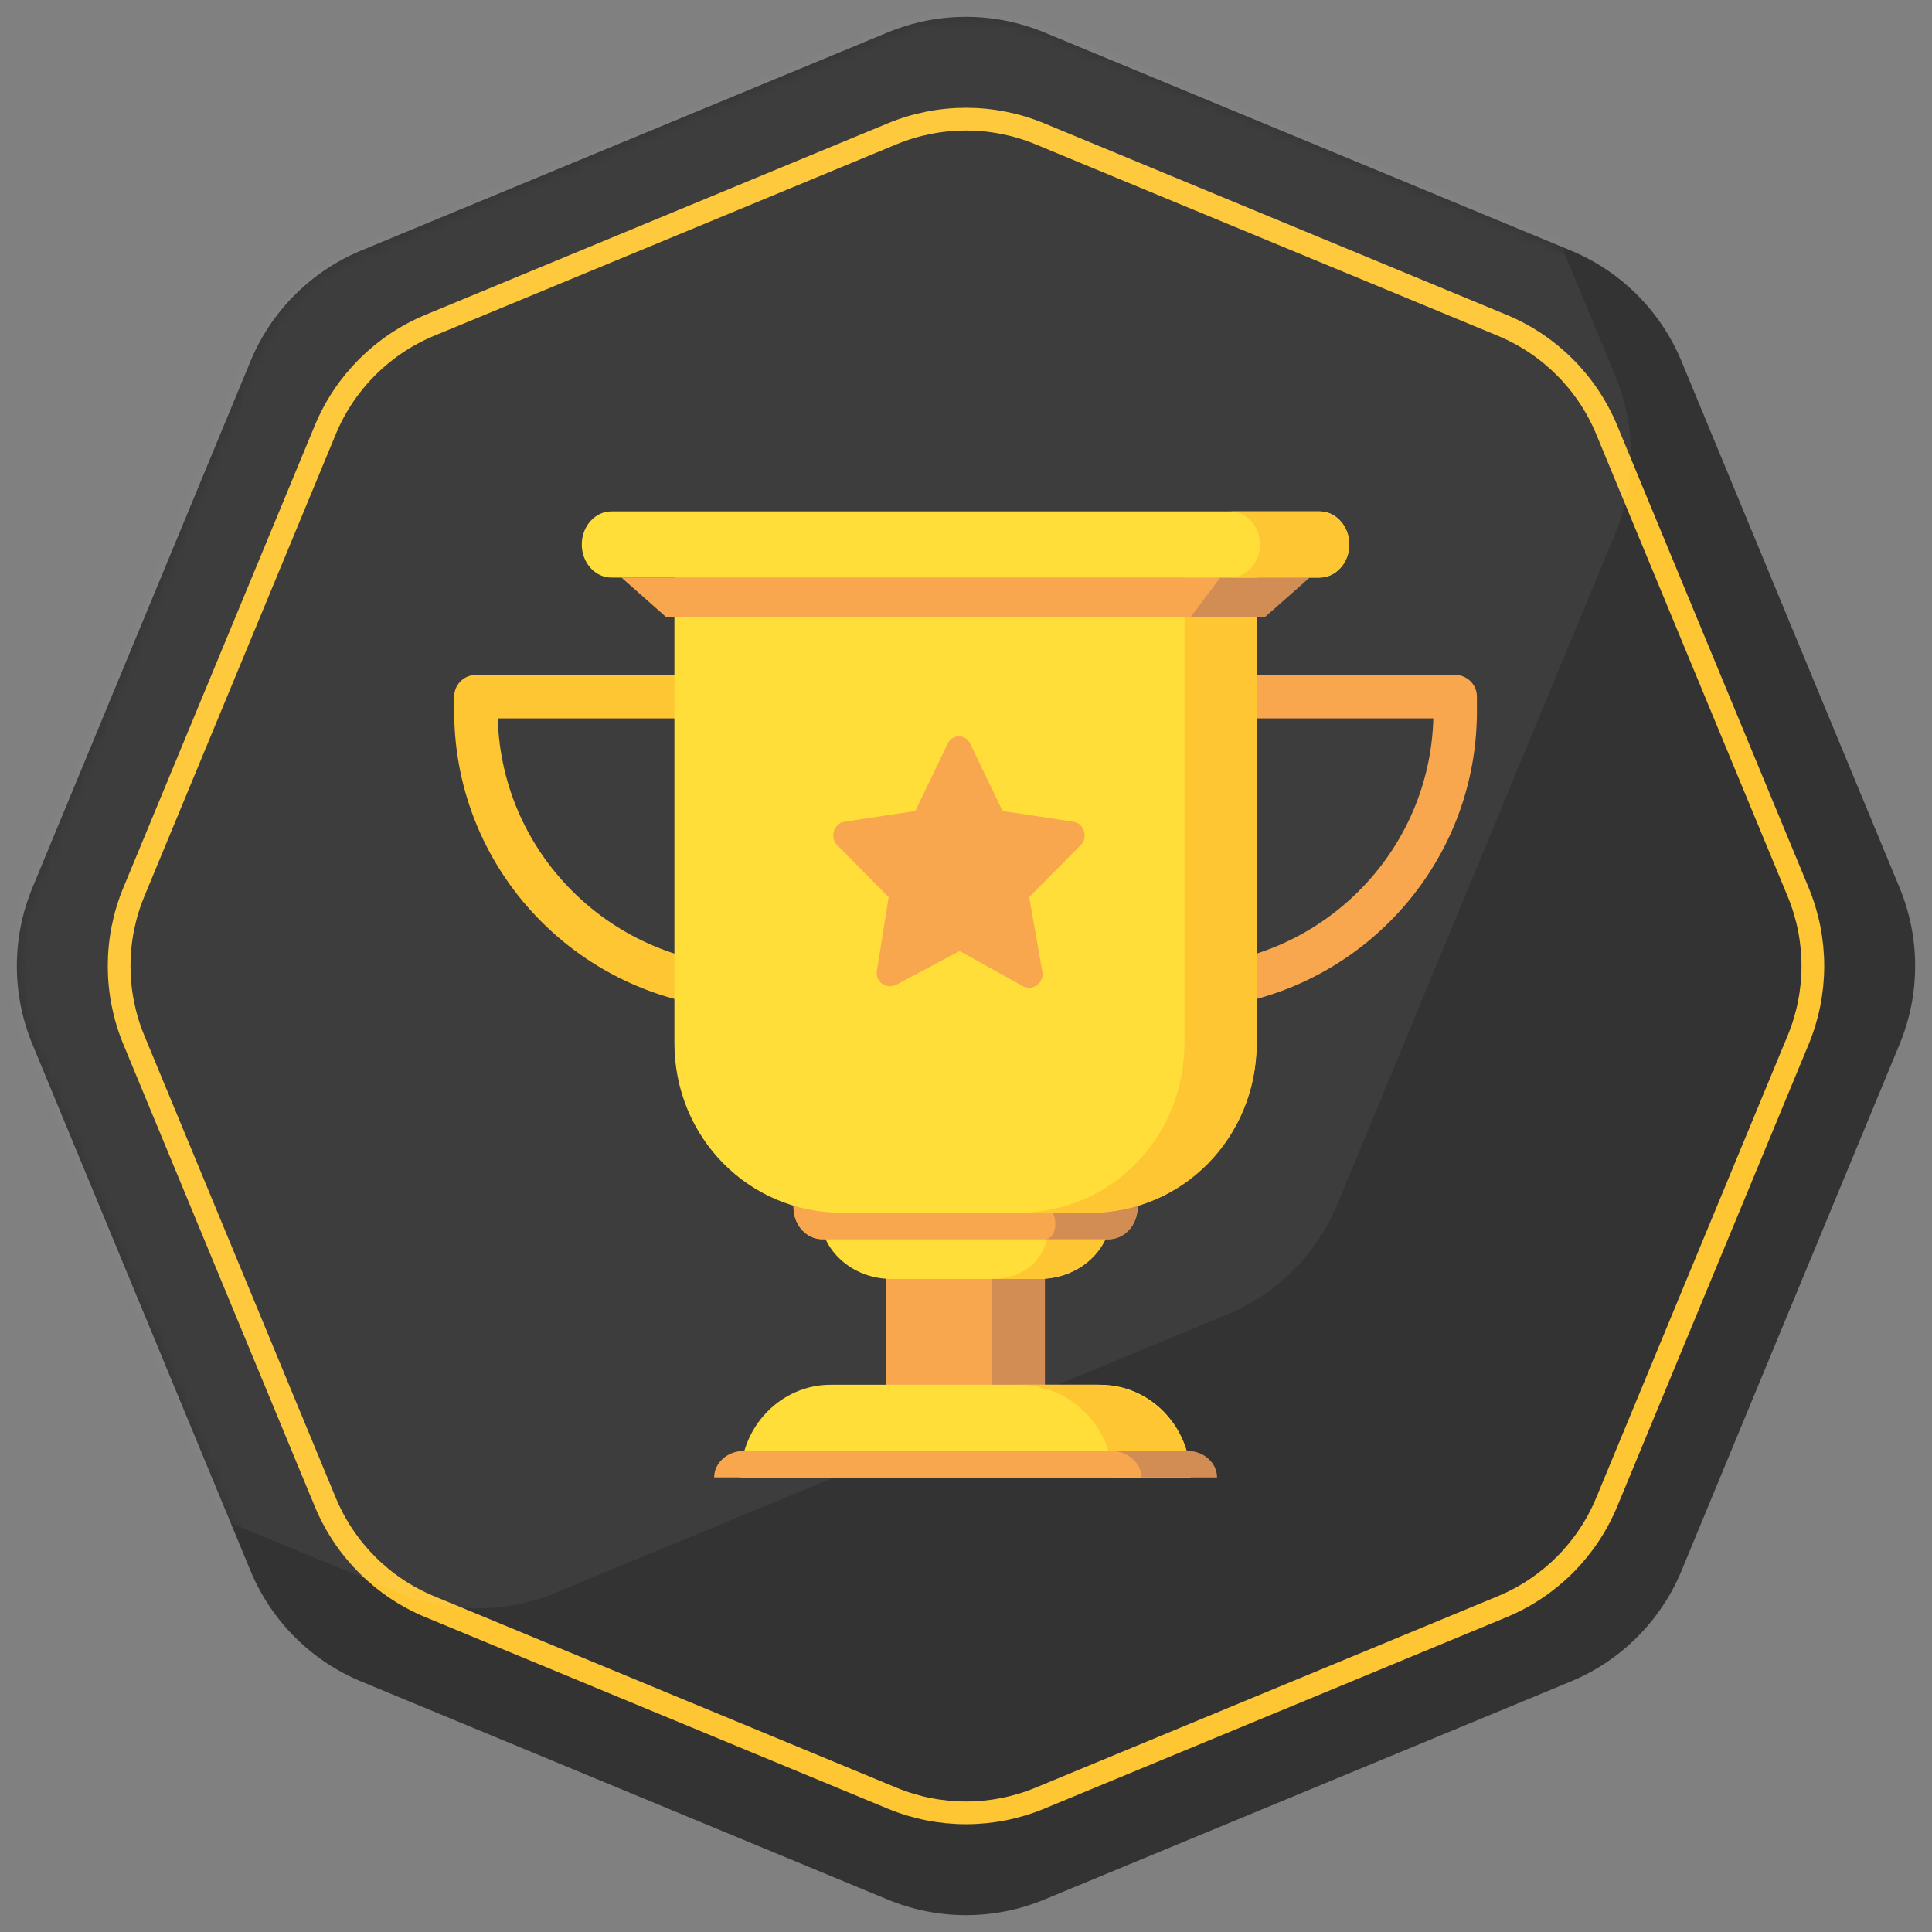 <svg width="170" height="170" viewBox="0 0 170 170" fill="none" xmlns="http://www.w3.org/2000/svg">
<rect x="0" y="0" width="170" height="170" fill="#808080" stroke="none"/>
<path d="M78.112 2.853C82.522 1.026 87.478 1.026 91.888 2.853L138.216 22.043C142.626 23.87 146.13 27.374 147.957 31.784L167.147 78.112C168.974 82.522 168.974 87.478 167.147 91.888L147.957 138.216C146.13 142.626 142.626 146.13 138.216 147.957L91.888 167.147C87.478 168.974 82.522 168.974 78.112 167.147L31.784 147.957C27.374 146.13 23.87 142.626 22.043 138.216L2.853 91.888C1.026 87.478 1.026 82.522 2.853 78.112L22.043 31.784C23.87 27.374 27.374 23.87 31.784 22.043L78.112 2.853Z" fill="#333333"/>
<path d="M91.506 11.777L132.176 28.623C136.342 30.349 139.651 33.658 141.377 37.824L158.223 78.494C159.948 82.66 159.948 87.34 158.223 91.506L141.377 132.176C139.651 136.342 136.342 139.651 132.176 141.377L91.506 158.223C87.34 159.948 82.66 159.948 78.494 158.223L37.824 141.377C33.658 139.651 30.349 136.342 28.623 132.176L11.777 91.506C10.052 87.34 10.052 82.66 11.777 78.494L28.623 37.824C30.349 33.658 33.658 30.349 37.824 28.623L78.494 11.777C82.66 10.052 87.34 10.052 91.506 11.777Z" stroke="#FEC632" stroke-width="2"/>
<mask id="mask0" style="mask-type:alpha" maskUnits="userSpaceOnUse" x="1" y="1" width="168" height="168">
<path d="M78.112 2.853C82.522 1.026 87.478 1.026 91.888 2.853L138.216 22.043C142.626 23.87 146.13 27.374 147.957 31.784L167.147 78.112C168.974 82.522 168.974 87.478 167.147 91.888L147.957 138.216C146.13 142.626 142.626 146.13 138.216 147.957L91.888 167.147C87.478 168.974 82.522 168.974 78.112 167.147L31.784 147.957C27.374 146.13 23.87 142.626 22.043 138.216L2.853 91.888C1.026 87.478 1.026 82.522 2.853 78.112L22.043 31.784C23.87 27.374 27.374 23.87 31.784 22.043L78.112 2.853Z" fill="#382673"/>
</mask>
<g mask="url(#mask0)">
<path d="M35.112 -60.147C39.522 -61.974 44.478 -61.974 48.888 -60.147L107.944 -35.685C112.354 -33.858 115.858 -30.354 117.685 -25.944L142.147 33.112C143.974 37.522 143.974 42.478 142.147 46.888L117.685 105.944C115.858 110.354 112.354 113.858 107.944 115.685L48.888 140.147C44.478 141.974 39.522 141.974 35.112 140.147L-23.944 115.685C-28.354 113.858 -31.858 110.354 -33.685 105.944L-58.147 46.888C-59.974 42.478 -59.974 37.522 -58.147 33.112L-33.685 -25.944C-31.858 -30.354 -28.354 -33.858 -23.944 -35.685L35.112 -60.147Z" fill="white" fill-opacity="0.05"/>
</g>
<path d="M91.945 102.055H77.973V123.014H91.945V102.055Z" fill="#F9A74E"/>
<path opacity="0.2" d="M91.947 102.055H87.289V123.014H91.947V102.055Z" fill="#382673"/>
<path d="M96.835 121.849H73.082C68.727 121.849 65.164 125.517 65.164 130H104.753C104.753 125.517 101.19 121.849 96.835 121.849Z" fill="#FFDE39"/>
<path d="M96.498 121.849H89.617C94.158 121.849 97.874 125.517 97.874 130H104.754C104.754 125.517 101.039 121.849 96.498 121.849Z" fill="#FEC632"/>
<path d="M91.493 112.534H78.428C74.97 112.534 72.152 109.973 72.152 106.829V105.548H97.769V106.829C97.769 109.973 94.951 112.534 91.493 112.534Z" fill="#FFDE39"/>
<path d="M92.463 105.548V106.829C92.463 109.973 90.871 112.534 87.289 112.534H91.269C94.85 112.534 97.769 109.973 97.769 106.829V105.548H92.463Z" fill="#FEC632"/>
<path d="M107.087 130H62.84C62.84 128.719 64.011 127.671 65.443 127.671H104.484C105.915 127.671 107.087 128.719 107.087 130Z" fill="#F9A74E"/>
<path opacity="0.2" d="M104.423 127.671H97.769C99.233 127.671 100.431 128.719 100.431 130H107.085C107.085 128.719 105.887 127.671 104.423 127.671Z" fill="#382673"/>
<path d="M100.096 102.055H69.822V106.246C69.822 107.783 70.957 109.041 72.345 109.041H97.573C98.961 109.041 100.096 107.783 100.096 106.246V102.055Z" fill="#F9A74E"/>
<path d="M100.096 102.055H69.822V106.246C69.822 107.783 70.957 109.041 72.345 109.041H97.573C98.961 109.041 100.096 107.783 100.096 106.246V102.055Z" fill="#F9A74E"/>
<path opacity="0.2" d="M94.272 102.055L91.943 106.246C93.108 106.246 93.224 109.041 91.943 109.041H97.765C99.046 109.041 100.094 107.783 100.094 106.246V102.055H94.272Z" fill="#382673"/>
<path d="M103.592 61.301H128.044V62.582C128.044 76.03 117.105 86.917 103.592 86.917" stroke="#F9A74E" stroke-width="3.826" stroke-miterlimit="10" stroke-linecap="round" stroke-linejoin="round"/>
<path d="M66.329 61.301H41.877V62.582C41.877 76.03 52.816 86.917 66.329 86.917" stroke="#FEC632" stroke-width="3.826" stroke-miterlimit="10" stroke-linecap="round" stroke-linejoin="round"/>
<path d="M95.845 106.712H74.071C65.874 106.712 59.342 100.083 59.342 91.765V50.822H110.575V91.765C110.575 100.083 104.043 106.712 95.845 106.712Z" fill="#FFDE39"/>
<path d="M104.225 50.822V91.765C104.225 100.083 97.747 106.712 89.617 106.712H95.968C104.098 106.712 110.576 100.083 110.576 91.765V50.822H104.225Z" fill="#FEC632"/>
<path d="M115.234 50.822H54.685L58.634 54.315H111.285L115.234 50.822Z" fill="#F9A74E"/>
<path opacity="0.2" d="M107.374 50.822L104.754 54.315H111.304L115.233 50.822H107.374Z" fill="#382673"/>
<path d="M116.128 44.999H53.789C52.36 44.999 51.191 46.309 51.191 47.91C51.191 49.511 52.36 50.821 53.789 50.821H116.128C117.557 50.821 118.726 49.511 118.726 47.91C118.726 46.309 117.557 44.999 116.128 44.999Z" fill="#FFDE39"/>
<path d="M116.108 44.999H108.248C109.689 44.999 110.868 46.309 110.868 47.91C110.868 49.511 109.689 50.821 108.248 50.821H116.108C117.549 50.821 118.728 49.511 118.728 47.91C118.728 46.309 117.549 44.999 116.108 44.999Z" fill="#FEC632"/>
<path d="M84.443 83.683L90.04 86.797C90.821 87.204 91.862 86.527 91.732 85.579L90.561 78.944L95.117 74.34C95.767 73.663 95.377 72.445 94.466 72.309L88.218 71.362L85.354 65.404C84.964 64.591 83.792 64.591 83.402 65.404L80.538 71.362L74.29 72.309C73.379 72.445 72.989 73.663 73.64 74.34L78.195 78.944L77.154 85.444C77.024 86.391 77.935 87.068 78.846 86.662L84.443 83.683Z" fill="#F9A74E"/>
</svg>
